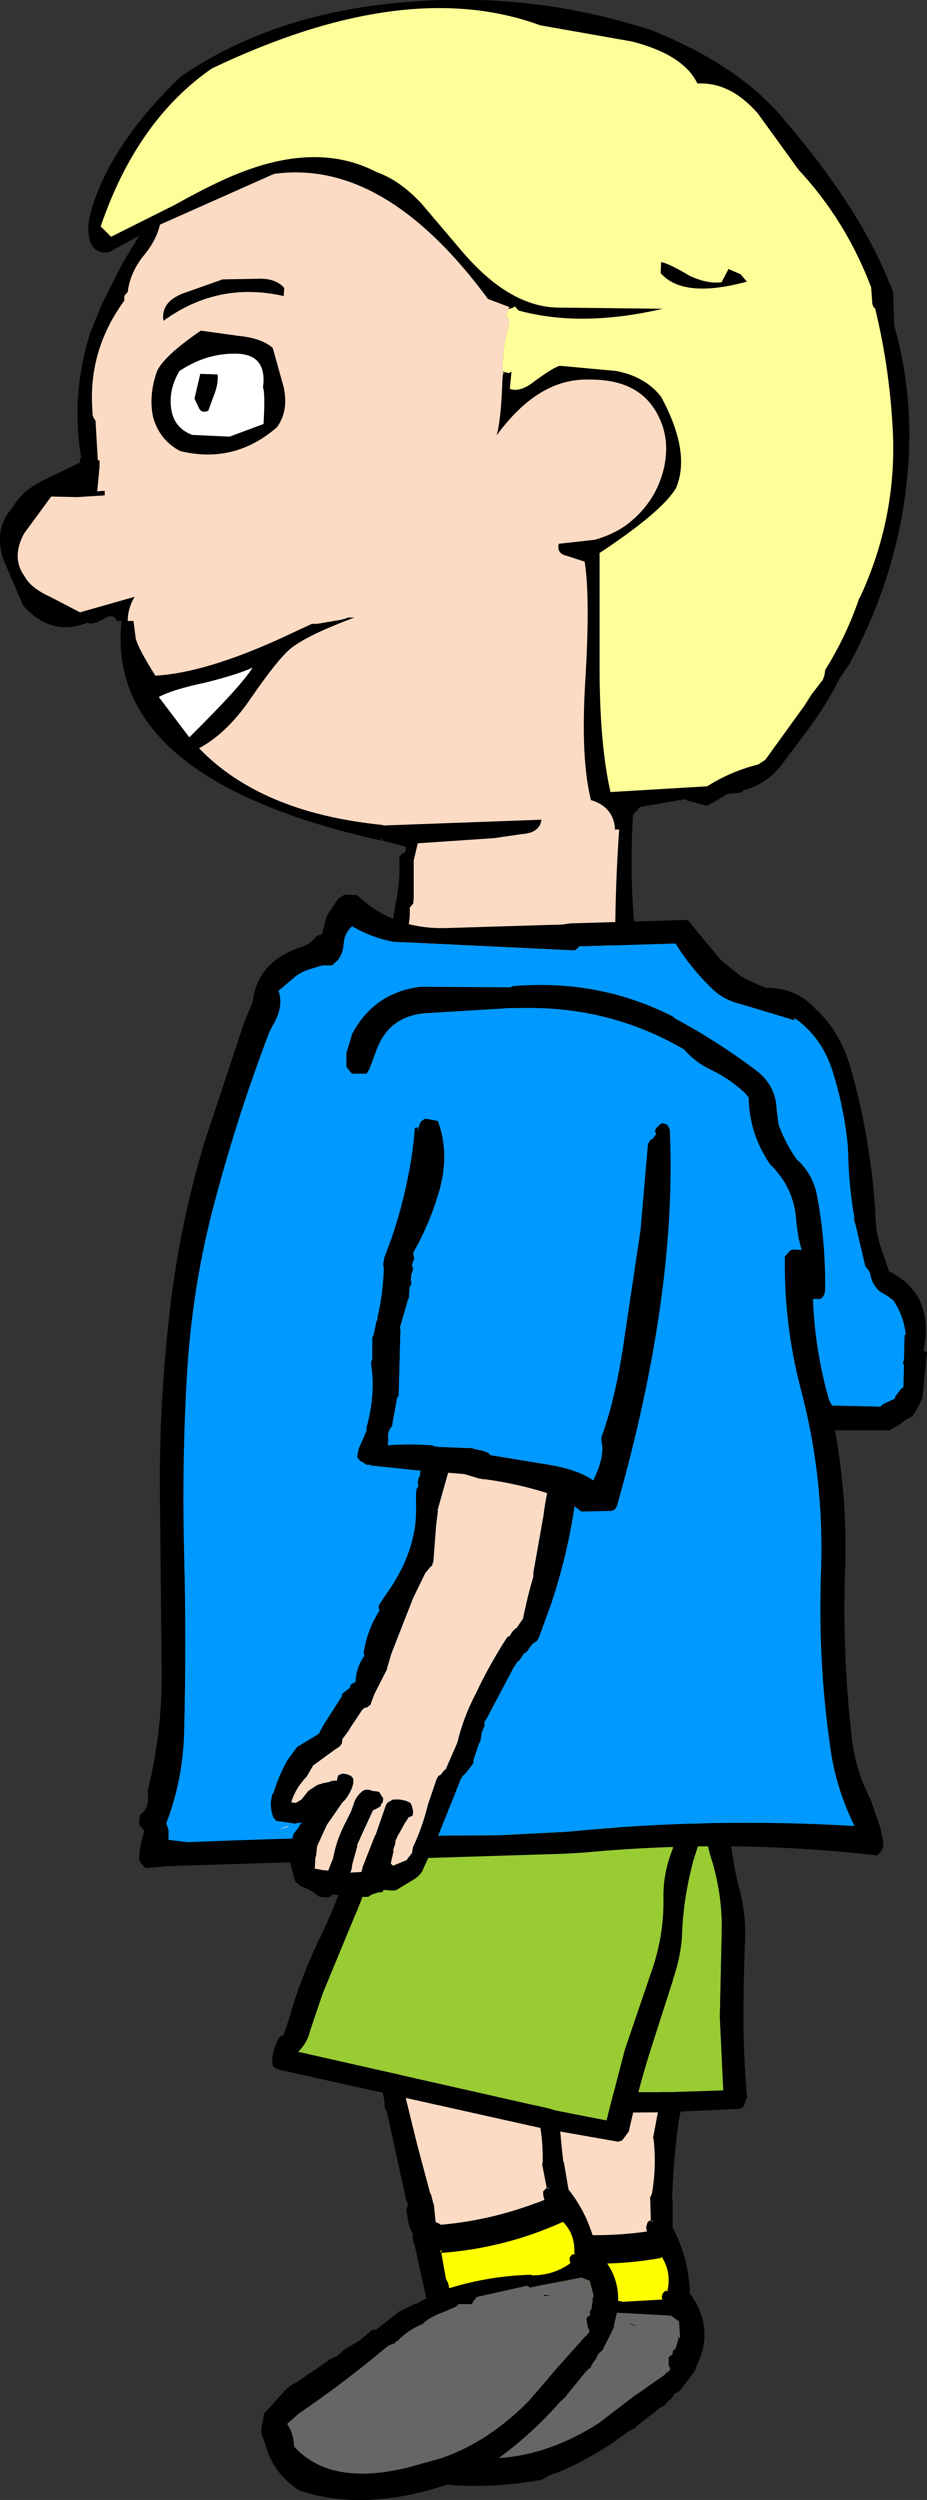 <?xml version="1.0" encoding="UTF-8" standalone="no"?>
<svg xmlns:xlink="http://www.w3.org/1999/xlink" height="217.0px" width="80.55px" xmlns="http://www.w3.org/2000/svg">
  <rect width="100%" height="100%" fill="#333333" stroke="none"/>
  <g transform="matrix(1.0, 0.0, 0.0, 1.0, 40.25, 107.2)">
    <path d="M17.65 70.6 L17.6 70.55 17.8 70.2 Q17.9 70.05 18.1 70.05 L18.6 70.05 19.15 70.05 19.45 70.15 19.65 70.35 19.75 70.7 19.4 73.4 18.7 77.05 Q18.25 80.35 18.15 83.65 L18.2 83.75 18.2 86.15 Q19.65 88.9 19.7 92.0 L19.8 92.0 Q21.85 95.0 20.3 98.1 L20.25 98.3 20.15 98.55 20.1 98.65 18.8 100.35 18.4 100.55 18.0 101.1 17.95 101.1 17.65 101.4 17.5 101.6 17.2 101.75 17.1 101.8 15.0 103.45 15.05 103.5 14.35 103.85 Q11.55 106.0 8.15 107.45 L8.1 107.45 Q7.5 107.6 7.0 107.95 L6.8 108.05 Q-2.9 109.75 -9.25 106.0 L-9.3 105.95 Q-11.35 103.9 -11.6 101.3 L-11.7 100.75 Q-11.85 100.0 -11.45 99.35 L-11.45 99.3 -11.3 99.0 -11.2 98.7 Q-10.25 97.8 -8.85 97.05 L-8.7 96.95 -8.65 96.9 -7.95 96.7 -7.9 96.7 -7.1 96.4 -6.9 96.3 -6.5 96.15 -6.45 96.15 -5.0 95.6 -4.95 95.55 -4.1 95.35 -3.55 95.05 -3.45 95.0 -1.95 94.5 -1.0 94.05 -0.75 93.95 -0.5 93.95 -0.45 94.0 Q0.7 93.4 1.95 92.9 L2.1 92.85 3.4 92.6 3.35 92.6 4.4 92.35 Q4.1 89.9 4.1 87.5 L4.1 87.45 4.05 86.95 4.1 86.7 4.15 86.65 Q3.85 85.85 3.9 84.95 L3.9 84.75 3.95 84.45 4.05 84.2 4.1 84.15 4.05 83.7 4.05 83.65 3.45 72.4 3.4 70.65 3.5 70.25 Q3.65 70.1 3.85 70.1 L4.7 70.1 4.95 70.2 5.15 70.4 5.25 70.65 5.25 70.7 5.35 72.7 5.85 79.2 6.25 83.65 6.25 83.7 6.4 84.5 6.4 84.6 6.3 86.1 6.35 86.15 6.65 86.35 6.7 86.4 6.8 86.45 Q11.3 87.15 15.95 86.5 L15.9 86.1 16.0 85.75 Q16.05 85.6 16.25 85.55 L16.3 85.55 16.25 83.7 Q16.2 83.55 16.3 83.45 L16.35 83.3 16.4 83.2 Q16.8 80.85 16.55 78.55 L16.5 78.35 17.1 75.15 17.15 74.95 17.15 75.0 17.15 74.8 17.15 74.9 17.5 72.45 17.65 70.6 M13.4 93.55 L13.2 93.35 8.7 93.3 8.7 93.35 8.45 93.45 8.3 93.65 8.2 93.75 7.2 93.5 7.05 93.5 7.0 93.55 6.85 93.65 6.65 93.7 5.9 93.85 5.8 93.9 4.0 94.3 3.5 94.45 Q2.3 94.7 1.35 95.3 L1.1 95.4 1.0 95.45 0.7 95.55 0.5 95.6 0.45 95.6 0.15 95.7 Q-3.95 97.8 -8.35 99.45 L-8.4 99.5 Q-8.95 99.65 -9.4 100.05 -8.95 100.95 -9.1 102.1 -6.65 106.15 0.1 106.25 L0.15 106.25 3.3 106.15 Q7.6 105.8 11.75 103.15 L14.95 100.7 15.05 100.65 17.55 98.9 17.6 98.8 17.75 98.7 17.9 98.6 18.0 98.35 17.9 98.25 17.85 98.05 17.85 97.4 18.05 97.25 18.2 97.15 18.2 96.9 18.25 96.85 18.45 96.65 18.65 96.0 18.7 95.8 18.65 95.65 18.85 95.75 18.75 94.3 18.05 93.8 13.45 93.55 13.4 93.55 M6.4 88.55 L6.2 88.65 6.25 88.7 6.35 88.65 6.25 88.7 6.3 88.7 6.3 88.75 6.35 88.7 6.4 88.55 M6.2 88.75 L6.3 88.85 6.3 88.8 6.2 88.75 M6.3 88.85 L6.35 91.1 6.45 91.55 6.45 91.6 6.5 91.75 6.5 91.85 6.5 91.95 6.55 91.95 13.75 92.55 13.8 92.6 17.3 92.4 17.25 92.15 17.35 91.85 17.55 91.65 17.8 91.65 17.85 91.65 17.75 91.6 Q18.1 90.05 17.25 88.7 L17.15 88.8 Q11.85 89.75 6.35 88.85 L6.3 88.85 M16.35 85.65 L16.5 85.6 16.45 85.6 16.5 85.6 16.45 85.55 16.35 85.65 M14.55 94.55 L14.5 94.5 15.15 94.7 14.6 94.6 14.55 94.55" fill="#000000" fill-rule="evenodd" stroke="none"/>
    <path d="M17.65 70.6 L17.5 72.45 17.15 74.9 17.15 74.8 17.15 75.0 17.15 74.95 17.1 75.15 16.5 78.35 16.55 78.55 Q16.8 80.85 16.4 83.2 L16.35 83.3 16.3 83.45 Q16.2 83.55 16.25 83.7 L16.3 85.55 16.25 85.55 Q16.05 85.6 16.0 85.75 L15.9 86.1 15.95 86.5 Q11.3 87.15 6.8 86.45 L6.7 86.4 6.65 86.35 6.35 86.15 6.3 86.1 6.4 84.6 6.4 84.5 6.25 83.7 6.25 83.65 5.85 79.2 5.35 72.7 5.25 70.7 5.25 70.65 17.65 70.6 M16.35 85.65 L16.45 85.55 16.5 85.6 16.45 85.6 16.5 85.6 16.35 85.65" fill="#fbdbc4" fill-rule="evenodd" stroke="none"/>
    <path d="M13.45 93.55 L18.05 93.8 18.75 94.3 18.85 95.75 18.65 95.65 18.7 95.8 18.65 96.0 18.45 96.65 18.25 96.85 18.2 96.9 18.2 97.15 18.05 97.25 17.85 97.4 17.85 98.05 17.9 98.25 18.0 98.35 17.9 98.6 17.75 98.7 17.6 98.8 17.55 98.9 15.05 100.65 14.95 100.7 11.75 103.15 Q7.6 105.8 3.3 106.15 L0.15 106.25 0.1 106.25 Q-6.65 106.15 -9.1 102.1 -8.95 100.95 -9.4 100.05 -8.95 99.65 -8.4 99.5 L-8.35 99.45 Q-3.95 97.8 0.15 95.7 L0.45 95.6 0.5 95.6 0.7 95.55 1.0 95.45 1.1 95.4 1.35 95.3 Q2.3 94.7 3.5 94.45 L4.0 94.3 5.8 93.9 5.9 93.85 6.65 93.7 6.85 93.65 7.0 93.55 7.05 93.5 7.2 93.5 8.2 93.75 8.3 93.65 8.45 93.45 8.7 93.35 8.7 93.3 13.2 93.35 13.4 93.55 13.45 93.6 13.45 93.55 M14.55 94.55 L14.6 94.6 15.15 94.7 14.5 94.5 14.55 94.55" fill="#666666" fill-rule="evenodd" stroke="none"/>
    <path d="M6.2 88.75 L6.3 88.8 6.3 88.85 6.2 88.75 M6.4 88.55 L6.35 88.7 6.3 88.75 6.3 88.7 6.25 88.7 6.35 88.65 6.25 88.7 6.2 88.65 6.4 88.55 M6.3 88.85 L6.35 88.85 Q11.85 89.75 17.15 88.8 L17.25 88.7 Q18.1 90.05 17.75 91.6 L17.85 91.65 17.8 91.65 17.55 91.65 17.35 91.85 17.25 92.15 17.3 92.4 13.8 92.6 13.75 92.55 6.55 91.95 6.5 91.95 6.5 91.85 6.5 91.75 6.45 91.6 6.45 91.55 6.35 91.1 6.3 88.85" fill="#ffff00" fill-rule="evenodd" stroke="none"/>
    <path d="M21.15 49.25 L21.1 50.0 21.1 50.05 Q20.9 52.25 21.65 54.4 22.6 57.65 22.45 61.0 L22.3 67.9 22.6 74.25 18.05 74.4 17.35 74.4 -4.9 74.4 -4.85 74.35 Q-4.45 73.6 -4.45 72.75 L-4.5 72.7 -4.4 68.95 -3.75 62.15 Q-3.35 58.75 -3.3 55.25 -3.3 52.1 -2.6 48.95 L21.15 49.25" fill="#99cc33" fill-rule="evenodd" stroke="none"/>
    <path d="M21.15 49.25 L-2.6 48.95 Q-3.3 52.1 -3.3 55.25 -3.35 58.75 -3.75 62.15 L-4.4 68.95 -4.5 72.7 -4.45 72.75 Q-4.45 73.6 -4.85 74.35 L-4.9 74.4 17.35 74.4 18.05 74.4 22.6 74.25 22.3 67.9 22.45 61.0 Q22.6 57.65 21.65 54.4 20.9 52.25 21.1 50.05 L21.1 50.0 21.15 49.25 M22.8 47.7 L23.05 47.9 23.1 48.1 23.1 50.75 23.1 50.8 Q23.25 54.1 24.15 57.35 L24.15 57.4 Q24.55 59.15 24.5 61.0 L24.5 61.05 Q24.35 64.4 24.35 67.85 24.35 71.25 24.65 74.7 L24.7 74.75 24.35 75.65 24.05 75.85 17.4 76.15 -5.1 76.3 -5.8 76.3 -5.85 76.3 -6.35 76.2 -6.6 76.1 -6.8 75.85 -6.95 74.0 -6.95 73.85 -6.85 73.6 -6.75 73.35 -6.7 73.35 -6.6 73.25 -6.5 71.0 -6.5 70.9 Q-6.55 67.4 -6.0 64.05 -5.5 60.75 -5.55 57.35 -5.7 53.8 -4.8 50.35 L-4.6 48.8 -4.6 48.7 -4.75 48.35 -4.6 48.0 -4.15 47.25 -4.1 47.15 -3.95 46.8 -3.65 46.7 -2.7 46.75 -2.4 46.85 -2.15 47.05 2.6 47.3 22.4 47.5 22.45 47.5 22.8 47.7" fill="#000000" fill-rule="evenodd" stroke="none"/>
    <path d="M6.05 67.65 L6.05 67.6 6.15 67.2 Q6.25 67.05 6.45 67.0 L6.9 66.9 7.45 66.75 7.75 66.8 8.0 66.9 8.15 67.25 8.25 70.0 Q8.15 71.9 8.2 73.75 8.3 77.1 8.7 80.45 L8.75 80.5 9.15 82.85 Q11.05 85.25 11.6 88.3 L11.7 88.3 Q14.15 90.75 13.2 94.2 L13.15 94.4 13.1 94.7 13.1 94.8 12.1 96.8 11.75 97.1 11.45 97.7 11.4 97.7 11.15 98.1 11.05 98.35 Q10.85 98.4 10.8 98.55 L10.7 98.6 8.95 100.75 8.95 100.8 8.4 101.3 Q6.0 104.05 2.9 106.3 L2.85 106.3 1.9 107.1 1.75 107.25 Q-7.4 111.25 -14.15 109.0 L-14.2 109.0 Q-16.55 107.5 -17.2 104.95 L-17.4 104.4 Q-17.7 103.75 -17.4 103.0 L-17.4 102.95 -17.35 102.6 -17.3 102.3 -15.3 100.1 -15.15 100.0 -15.05 99.9 -14.45 99.55 -14.4 99.55 -13.7 99.05 -13.5 98.9 -13.1 98.65 -11.8 97.75 -11.7 97.65 -10.95 97.3 -10.45 96.85 -10.4 96.8 -9.0 95.95 -8.15 95.25 Q-8.1 95.1 -7.95 95.1 L-7.7 95.0 -7.6 95.05 -5.5 93.4 -5.35 93.35 -4.15 92.75 -4.15 92.8 -3.2 92.3 -4.25 87.55 -4.3 87.5 -4.4 87.05 -4.4 86.8 -4.35 86.75 Q-4.8 86.0 -4.85 85.1 L-4.9 84.9 -4.95 84.6 -4.85 84.3 -4.8 84.25 -4.9 83.8 -4.95 83.8 -7.35 72.8 -7.75 71.1 -7.7 70.65 -7.4 70.45 -6.55 70.25 -6.3 70.25 -6.1 70.4 -6.0 70.65 -5.95 70.7 -5.55 72.65 -4.0 78.95 -2.85 83.25 -2.8 83.25 -2.6 84.05 -2.55 84.15 -2.4 85.65 -2.35 85.7 -2.0 85.85 -2.0 85.9 -1.85 85.9 Q2.65 85.5 7.05 83.75 L6.95 83.35 6.95 83.0 7.2 82.75 7.25 82.7 6.9 80.9 6.85 80.7 6.9 80.5 6.9 80.4 Q6.95 77.95 6.3 75.8 L6.25 75.6 6.35 72.3 6.35 72.05 6.35 72.1 6.3 71.9 6.35 72.0 6.25 69.5 6.05 67.65 M5.8 91.35 L5.55 91.2 1.1 92.2 1.15 92.25 0.95 92.45 0.8 92.7 0.75 92.8 -0.3 92.8 -0.45 92.8 -0.45 92.85 -0.6 93.0 -0.8 93.1 -1.5 93.4 -1.6 93.45 Q-2.5 93.75 -3.3 94.3 -3.55 94.6 -3.7 94.6 -4.85 95.1 -5.65 95.95 L-5.9 96.1 -5.95 96.2 -6.25 96.3 -6.5 96.4 -6.55 96.45 -6.75 96.6 Q-10.4 99.65 -14.35 102.35 L-14.4 102.4 -15.3 103.2 Q-14.75 103.95 -14.7 105.15 -11.65 108.55 -5.1 107.05 L-5.05 107.05 -2.0 106.2 Q2.15 104.8 5.7 101.2 L8.45 98.0 8.5 97.95 10.6 95.6 10.7 95.55 10.8 95.4 10.95 95.25 10.95 95.0 10.85 94.9 10.8 94.7 10.7 94.05 10.85 93.85 11.0 93.8 11.0 93.5 11.0 93.45 11.15 93.2 11.25 92.5 11.25 92.3 11.2 92.15 11.35 92.2 11.0 90.8 10.3 90.5 5.85 91.35 5.8 91.35 M-1.9 88.25 L-1.85 88.1 -2.05 88.25 -2.0 88.25 -1.9 88.2 -2.0 88.25 -1.95 88.25 -1.9 88.25 M-2.0 88.3 L-1.9 88.35 -1.9 88.3 -2.0 88.3 M-1.9 88.35 L-1.5 90.6 -1.3 91.0 -1.3 91.05 -1.25 91.2 -1.25 91.3 -1.2 91.4 -1.15 91.4 Q2.25 90.35 5.9 90.25 L5.95 90.3 Q7.85 90.3 9.3 89.25 L9.25 89.0 9.25 88.75 9.45 88.5 9.7 88.45 9.75 88.4 9.65 88.4 Q9.75 86.75 8.65 85.65 L8.6 85.7 Q3.55 87.95 -1.85 88.35 L-1.9 88.35 M7.35 82.8 L7.45 82.7 7.4 82.75 7.45 82.7 7.35 82.7 7.35 82.8 M7.0 92.05 L6.95 92.0 7.65 92.05 7.1 92.1 7.0 92.05" fill="#000000" fill-rule="evenodd" stroke="none"/>
    <path d="M6.05 67.65 L6.25 69.5 6.35 72.0 6.3 71.9 6.35 72.1 6.35 72.05 6.35 72.3 6.25 75.6 6.3 75.8 Q6.95 77.95 6.9 80.4 L6.9 80.5 6.85 80.7 6.9 80.9 7.25 82.7 7.2 82.75 6.95 83.0 6.95 83.35 7.05 83.75 Q2.65 85.5 -1.85 85.9 L-2.0 85.9 -2.0 85.85 -2.35 85.7 -2.4 85.65 -2.55 84.15 -2.6 84.05 -2.8 83.25 -2.85 83.25 -4.0 78.95 -5.55 72.65 -5.95 70.7 -6.0 70.65 6.05 67.65 M7.35 82.8 L7.35 82.7 7.45 82.7 7.4 82.75 7.45 82.7 7.35 82.8" fill="#fbdbc4" fill-rule="evenodd" stroke="none"/>
    <path d="M5.85 91.35 L10.3 90.5 11.0 90.8 11.35 92.2 11.2 92.15 11.25 92.3 11.25 92.5 11.15 93.2 11.0 93.45 11.0 93.5 11.0 93.8 10.85 93.85 10.7 94.05 10.8 94.7 10.85 94.9 10.95 95.0 10.95 95.25 10.8 95.4 10.7 95.55 10.6 95.6 8.5 97.95 8.45 98.0 5.7 101.2 Q2.15 104.8 -2.0 106.2 L-5.05 107.05 -5.1 107.05 Q-11.65 108.55 -14.7 105.15 -14.75 103.95 -15.3 103.2 L-14.4 102.4 -14.35 102.35 Q-10.4 99.65 -6.75 96.6 L-6.55 96.45 -6.5 96.4 -6.25 96.3 -5.95 96.2 -5.9 96.1 -5.65 95.95 Q-4.85 95.1 -3.7 94.6 -3.55 94.6 -3.3 94.3 -2.5 93.75 -1.6 93.45 L-1.5 93.4 -0.8 93.1 -0.6 93.0 -0.45 92.85 -0.45 92.8 -0.3 92.8 0.75 92.8 0.8 92.7 0.95 92.45 1.15 92.25 1.1 92.2 5.55 91.2 5.8 91.35 5.85 91.4 5.85 91.35 M7.0 92.05 L7.1 92.1 7.65 92.05 6.95 92.0 7.0 92.05" fill="#666666" fill-rule="evenodd" stroke="none"/>
    <path d="M-2.0 88.3 L-1.9 88.3 -1.9 88.35 -2.0 88.3 M-1.9 88.25 L-1.95 88.25 -2.0 88.25 -1.9 88.2 -2.0 88.25 -2.05 88.25 -1.85 88.1 -1.9 88.25 M-1.9 88.35 L-1.85 88.35 Q3.55 87.95 8.6 85.7 L8.65 85.65 Q9.75 86.75 9.65 88.4 L9.75 88.4 9.7 88.45 9.45 88.5 9.25 88.75 9.25 89.0 9.3 89.25 Q7.85 90.3 5.95 90.3 L5.9 90.25 Q2.25 90.35 -1.15 91.4 L-1.2 91.4 -1.25 91.3 -1.25 91.2 -1.3 91.05 -1.3 91.0 -1.5 90.6 -1.9 88.35" fill="#ffff00" fill-rule="evenodd" stroke="none"/>
    <path d="M18.45 52.6 L18.2 53.25 18.2 53.3 Q17.35 55.4 17.4 57.6 17.45 60.9 16.3 64.1 L14.05 70.7 12.45 76.85 8.05 76.0 7.35 75.8 -14.35 70.9 -14.3 70.85 Q-13.65 70.2 -13.4 69.4 L-13.4 69.35 -12.2 65.8 -9.55 59.4 Q-8.2 56.25 -7.15 52.9 -6.2 49.9 -4.55 47.05 L18.45 52.6" fill="#99cc33" fill-rule="evenodd" stroke="none"/>
    <path d="M18.45 52.6 L-4.55 47.05 Q-6.2 49.9 -7.15 52.9 -8.2 56.25 -9.55 59.4 L-12.2 65.8 -13.4 69.35 -13.4 69.4 Q-13.65 70.2 -14.3 70.85 L-14.35 70.9 7.35 75.8 8.05 76.0 12.45 76.85 14.05 70.7 16.3 64.1 Q17.45 60.9 17.4 57.6 17.35 55.4 18.2 53.3 L18.2 53.25 18.45 52.6 M20.6 51.45 L20.75 51.75 20.75 51.95 19.95 54.45 19.95 54.5 Q19.1 57.7 19.0 61.0 L19.0 61.05 Q18.85 62.8 18.25 64.55 L18.25 64.6 16.15 71.15 Q15.15 74.4 14.4 77.75 L14.4 77.8 13.8 78.6 13.45 78.7 6.9 77.55 -15.1 72.65 -15.8 72.5 -15.85 72.5 -16.25 72.35 -16.5 72.2 -16.6 71.85 Q-16.6 70.95 -16.2 70.1 L-16.15 69.95 -16.0 69.7 -15.8 69.5 -15.75 69.5 -15.6 69.45 -14.9 67.3 -14.9 67.2 Q-13.85 63.85 -12.35 60.8 -10.85 57.7 -9.9 54.45 -9.0 50.95 -7.15 47.9 L-6.45 46.45 -6.45 46.4 -6.45 45.95 -6.2 45.7 -5.6 45.05 -5.55 44.95 -5.25 44.65 -4.95 44.65 -4.0 44.9 Q-3.85 44.9 -3.7 45.05 L-3.55 45.3 1.0 46.6 20.25 51.2 20.3 51.2 20.6 51.45" fill="#000000" fill-rule="evenodd" stroke="none"/>
    <path d="M4.0 -80.55 L2.15 -81.25 Q-6.85 -93.45 -16.45 -92.1 L-26.35 -87.7 Q-26.65 -86.4 -27.65 -85.15 -28.95 -83.6 -29.15 -81.85 L-29.3 -81.7 -29.45 -81.5 -29.45 -81.3 -29.45 -81.1 Q-32.45 -77.0 -32.25 -72.1 L-32.2 -71.15 -32.1 -70.9 -31.95 -70.7 -31.75 -67.25 -31.6 -67.25 -31.6 -66.7 -31.65 -66.15 -31.8 -64.55 -31.15 -64.6 -31.15 -64.2 -33.55 -64.05 -35.8 -64.1 -38.15 -60.9 Q-39.3 -58.8 -38.1 -57.15 -37.55 -56.15 -35.9 -55.4 L-33.3 -54.05 -28.55 -55.4 Q-29.15 -54.4 -29.15 -53.3 L-28.65 -53.3 -28.45 -51.75 Q-28.2 -50.85 -26.75 -48.55 -22.45 -48.8 -15.95 -51.75 L-13.15 -53.05 -12.7 -53.05 -10.65 -53.4 Q-10.35 -53.45 -10.0 -53.6 L-9.45 -53.6 -9.85 -53.45 Q-13.65 -52.0 -15.0 -50.9 -16.15 -49.95 -18.55 -46.45 -20.55 -43.55 -22.95 -42.25 -17.55 -36.65 -7.05 -35.6 L-6.9 -35.55 6.8 -36.05 Q6.65 -34.9 5.1 -34.8 L2.7 -34.45 -3.95 -34.0 -4.3 -32.5 -4.3 -29.2 -4.35 -28.75 -4.5 -28.6 -4.65 -28.4 Q-4.55 -26.65 -5.4 -25.15 L-5.45 -25.05 -5.75 -25.0 -5.85 -25.0 -5.95 -24.85 -6.0 -24.65 -6.1 -24.5 -6.55 -24.65 -5.9 -28.65 Q-5.45 -30.65 -5.55 -32.85 L-5.35 -33.05 -5.3 -33.15 -5.15 -33.15 -5.05 -33.2 -4.95 -33.7 -7.1 -34.25 -7.1 -34.6 -7.2 -34.25 Q-31.05 -39.6 -29.7 -53.2 L-29.7 -53.3 -30.1 -53.3 Q-30.4 -54.0 -31.2 -53.5 -32.2 -52.9 -32.65 -53.15 -35.8 -51.9 -38.25 -54.65 L-40.0 -58.75 Q-40.8 -61.35 -39.15 -63.15 -38.35 -64.6 -36.5 -65.5 L-33.3 -67.05 -33.3 -67.45 -33.2 -67.4 -33.2 -67.45 Q-34.1 -72.8 -32.45 -78.2 L-31.4 -80.8 -29.6 -84.35 -28.15 -86.75 -30.7 -85.35 Q-32.05 -85.05 -32.45 -86.35 -32.7 -87.35 -32.45 -88.45 -30.9 -94.45 -24.55 -100.55 -16.3 -106.2 -4.55 -107.05 6.05 -107.9 16.3 -104.6 24.2 -101.45 28.1 -96.55 34.0 -89.65 36.65 -83.55 L37.35 -81.9 37.45 -78.95 Q39.35 -72.3 38.5 -65.0 37.55 -56.9 33.55 -49.55 L32.7 -48.3 Q31.5 -45.9 29.8 -43.65 L27.65 -40.8 Q26.4 -39.15 24.35 -38.6 L24.15 -38.4 23.0 -38.3 22.5 -38.0 21.2 -37.25 19.35 -37.75 19.45 -37.85 18.9 -37.75 18.8 -37.75 15.35 -37.15 14.75 -36.45 14.75 -36.4 Q14.4 -30.7 15.05 -25.15 L15.35 -24.35 15.3 -24.15 15.15 -23.75 Q14.2 -23.65 13.75 -24.2 L13.8 -24.4 13.75 -24.8 13.3 -24.95 13.2 -25.2 Q13.2 -30.2 13.55 -35.2 L13.25 -35.2 13.2 -35.15 Q13.1 -37.15 11.1 -37.75 10.2 -41.3 10.6 -48.0 11.05 -55.35 10.55 -58.45 L9.0 -58.95 Q8.1 -59.15 8.3 -60.0 L11.45 -60.35 Q13.5 -60.95 14.75 -62.1 16.75 -63.85 17.4 -66.4 18.05 -69.05 16.9 -71.2 15.3 -74.3 10.95 -74.25 6.55 -74.4 2.9 -69.4 3.3 -70.85 3.4 -74.15 L3.45 -74.75 3.5 -74.75 3.85 -74.85 3.95 -74.8 4.2 -74.95 4.05 -73.45 Q4.95 -73.1 6.25 -74.15 7.9 -75.35 8.4 -75.45 L13.3 -75.0 Q15.85 -74.5 17.2 -72.75 19.8 -67.95 18.5 -64.85 17.3 -62.8 11.85 -59.2 L11.85 -48.7 Q11.9 -42.35 12.8 -38.45 L21.2 -38.95 Q23.25 -40.25 25.65 -40.85 L26.25 -41.25 29.65 -45.95 30.25 -46.9 31.25 -48.2 31.4 -48.65 31.45 -49.05 Q33.3 -52.0 34.4 -55.25 L34.5 -55.4 Q37.8 -62.55 37.3 -70.3 37.0 -75.45 35.8 -80.4 L35.65 -80.55 35.55 -80.8 35.45 -82.2 35.45 -82.25 Q33.25 -88.05 29.15 -92.45 L25.6 -97.35 Q23.2 -100.1 20.35 -99.95 19.15 -102.45 14.65 -103.6 L6.7 -105.0 Q-5.0 -109.3 -21.85 -101.25 -28.35 -96.75 -31.5 -87.55 L-30.6 -86.65 -25.1 -89.4 Q-21.5 -91.4 -19.4 -92.2 -12.55 -94.9 -7.5 -92.25 -5.5 -91.55 -3.6 -89.5 L-0.2 -85.5 Q4.05 -80.45 8.45 -80.5 L17.35 -80.4 Q10.25 -78.75 4.8 -80.25 L4.5 -80.6 4.25 -80.45 4.0 -80.55 M-15.55 -82.2 L-15.6 -81.5 Q-21.3 -82.8 -26.05 -79.35 -26.3 -81.0 -24.3 -81.75 L-20.9 -82.95 -18.0 -83.0 Q-16.3 -83.1 -15.55 -82.2 M-16.55 -77.0 L-15.6 -73.6 Q-15.15 -71.5 -16.2 -70.1 -19.9 -66.9 -24.6 -68.05 -26.4 -69.0 -26.95 -71.0 -27.35 -72.9 -26.6 -75.0 -25.95 -76.35 -22.8 -78.5 L-19.55 -78.05 Q-17.5 -77.85 -16.55 -77.0 M22.45 -82.7 L23.05 -83.85 24.1 -83.4 24.65 -82.75 Q19.1 -81.25 17.15 -83.5 L17.2 -84.45 Q17.85 -84.35 19.7 -83.25 21.2 -82.55 22.45 -82.7 M-17.35 -70.4 Q-17.2 -73.1 -17.4 -73.55 -17.0 -76.55 -19.9 -76.5 -22.4 -76.5 -24.65 -75.0 -25.55 -73.5 -25.4 -71.95 -25.25 -70.1 -23.55 -69.45 L-20.3 -69.3 -17.35 -70.4 M-21.35 -74.7 Q-21.25 -74.0 -21.6 -73.05 L-22.15 -71.55 Q-22.7 -71.3 -22.95 -71.75 L-23.35 -72.6 -22.85 -74.75 -21.35 -74.7 M-18.3 -49.25 Q-19.6 -48.65 -22.4 -47.95 -25.25 -47.35 -26.45 -46.7 L-23.8 -43.2 Q-19.3 -47.65 -18.3 -49.25" fill="#000000" fill-rule="evenodd" stroke="none"/>
    <path d="M3.45 -74.95 Q3.35 -76.85 3.95 -78.95 L4.0 -79.35 3.9 -79.55 3.75 -79.75 3.75 -79.95 3.9 -80.35 4.25 -80.45 4.5 -80.6 4.8 -80.25 Q10.25 -78.75 17.35 -80.4 L8.45 -80.5 Q4.05 -80.45 -0.2 -85.5 L-3.6 -89.5 Q-5.5 -91.55 -7.5 -92.25 -12.55 -94.9 -19.4 -92.2 -21.5 -91.4 -25.1 -89.4 L-30.6 -86.65 -31.5 -87.55 Q-28.35 -96.75 -21.85 -101.25 -5.0 -109.3 6.7 -105.0 L14.65 -103.6 Q19.15 -102.45 20.35 -99.95 23.2 -100.1 25.6 -97.35 L29.15 -92.45 Q33.25 -88.05 35.45 -82.25 L35.45 -82.2 35.55 -80.8 35.65 -80.55 35.8 -80.4 Q37.0 -75.45 37.3 -70.3 37.8 -62.55 34.5 -55.4 L34.4 -55.25 Q33.3 -52.0 31.45 -49.05 L31.4 -48.65 31.25 -48.2 30.25 -46.9 29.65 -45.95 26.25 -41.25 25.65 -40.85 Q23.25 -40.25 21.2 -38.95 L12.8 -38.45 Q11.9 -42.35 11.85 -48.7 L11.85 -59.2 Q17.3 -62.8 18.5 -64.85 19.8 -67.95 17.2 -72.75 15.85 -74.5 13.3 -75.0 L8.4 -75.45 Q7.9 -75.35 6.25 -74.15 4.95 -73.1 4.05 -73.45 L4.2 -74.95 3.95 -74.8 3.85 -74.85 3.45 -74.95 M22.45 -82.7 Q21.2 -82.55 19.7 -83.25 17.85 -84.35 17.2 -84.45 L17.15 -83.5 Q19.1 -81.25 24.65 -82.75 L24.1 -83.4 23.05 -83.85 22.45 -82.7" fill="#ffff99" fill-rule="evenodd" stroke="none"/>
    <path d="M-5.4 -25.15 Q-4.55 -26.65 -4.65 -28.4 L-4.5 -28.6 -4.35 -28.75 -4.3 -29.2 -4.3 -32.5 -3.95 -34.0 2.7 -34.45 5.1 -34.8 Q6.65 -34.9 6.8 -36.05 L-6.9 -35.55 -7.05 -35.6 Q-17.55 -36.65 -22.95 -42.25 -20.55 -43.55 -18.55 -46.45 -16.15 -49.95 -15.0 -50.9 -13.65 -52.0 -9.85 -53.45 L-9.45 -53.6 -10.0 -53.6 Q-10.35 -53.45 -10.65 -53.4 L-12.7 -53.05 -13.15 -53.05 -15.95 -51.75 Q-22.45 -48.8 -26.75 -48.55 -28.2 -50.85 -28.45 -51.75 L-28.65 -53.3 -29.15 -53.3 Q-29.15 -54.4 -28.55 -55.4 L-33.3 -54.05 -35.9 -55.4 Q-37.55 -56.15 -38.1 -57.15 -39.3 -58.8 -38.15 -60.9 L-35.8 -64.1 -33.55 -64.05 -31.15 -64.2 -31.15 -64.6 -31.8 -64.55 -31.65 -66.15 -31.6 -66.7 -31.6 -67.25 -31.75 -67.25 -31.95 -70.7 -32.1 -70.9 -32.2 -71.15 -32.25 -72.1 Q-32.45 -77.0 -29.45 -81.1 L-29.45 -81.3 -29.45 -81.5 -29.3 -81.7 -29.15 -81.85 Q-28.95 -83.6 -27.65 -85.15 -26.65 -86.4 -26.35 -87.7 L-16.45 -92.1 Q-6.85 -93.45 2.15 -81.25 L4.0 -80.55 3.9 -80.35 3.75 -79.95 3.75 -79.75 3.9 -79.55 4.0 -79.35 3.95 -78.95 Q3.35 -76.85 3.45 -74.95 L3.5 -74.75 3.45 -74.75 3.4 -74.15 Q3.3 -70.85 2.9 -69.4 6.55 -74.4 10.95 -74.25 15.3 -74.3 16.9 -71.2 18.05 -69.05 17.4 -66.4 16.75 -63.85 14.75 -62.1 13.5 -60.95 11.45 -60.35 L8.3 -60.0 Q8.1 -59.15 9.0 -58.95 L10.55 -58.45 Q11.05 -55.35 10.6 -48.0 10.2 -41.3 11.1 -37.75 13.1 -37.15 13.2 -35.15 L13.25 -35.2 13.55 -35.2 Q13.2 -30.2 13.2 -25.2 L13.15 -25.0 13.2 -25.0 13.3 -24.95 13.75 -24.8 13.8 -24.4 13.75 -24.2 13.65 -24.05 Q12.6 -23.55 11.5 -23.5 4.7 -23.15 -2.2 -23.35 L-5.6 -23.85 Q-6.05 -24.0 -6.1 -24.45 L-6.1 -24.5 -6.0 -24.65 -5.95 -24.85 -5.85 -25.0 -5.75 -25.0 -5.45 -25.05 -5.4 -25.05 -5.4 -25.15 M-16.55 -77.0 Q-17.5 -77.85 -19.55 -78.05 L-22.8 -78.5 Q-25.95 -76.35 -26.6 -75.0 -27.35 -72.9 -26.95 -71.0 -26.4 -69.0 -24.6 -68.05 -19.9 -66.9 -16.2 -70.1 -15.15 -71.5 -15.6 -73.6 L-16.55 -77.0 M-15.55 -82.2 Q-16.3 -83.1 -18.0 -83.0 L-20.9 -82.95 -24.3 -81.75 Q-26.3 -81.0 -26.05 -79.35 -21.3 -82.8 -15.6 -81.5 L-15.55 -82.2" fill="#fbdbc4" fill-rule="evenodd" stroke="none"/>
    <path d="M-17.35 -70.4 L-20.3 -69.3 -23.55 -69.45 Q-25.25 -70.1 -25.4 -71.95 -25.55 -73.5 -24.65 -75.0 -22.4 -76.5 -19.9 -76.5 -17.0 -76.55 -17.4 -73.55 -17.2 -73.1 -17.35 -70.4 M-21.35 -74.7 L-22.85 -74.75 -23.35 -72.6 -22.95 -71.75 Q-22.7 -71.3 -22.15 -71.55 L-21.6 -73.05 Q-21.25 -74.0 -21.35 -74.7 M-18.3 -49.25 Q-19.3 -47.65 -23.8 -43.2 L-26.45 -46.7 Q-25.25 -47.35 -22.4 -47.95 -19.6 -48.65 -18.3 -49.25" fill="#ffffff" fill-rule="evenodd" stroke="none"/>
    <path d="M-11.8 -27.8 L-10.85 -29.2 -10.3 -29.55 -9.2 -29.5 Q-6.05 -26.45 -1.25 -26.65 L8.6 -26.95 9.3 -27.05 19.5 -27.35 22.4 -23.85 24.15 -22.45 Q25.25 -21.85 26.45 -21.4 L26.45 -21.45 Q28.9 -21.45 30.55 -19.7 L30.65 -19.6 Q32.75 -17.65 33.65 -14.55 35.5 -8.1 35.85 -1.2 35.9 -0.1 36.25 0.95 L37.0 3.15 Q40.6 4.95 40.15 9.1 L40.0 10.05 40.3 10.15 39.9 14.15 39.35 15.25 39.0 15.75 Q38.45 16.0 38.0 16.4 L37.05 16.95 32.3 16.95 Q33.35 22.7 33.2 28.6 32.9 36.4 33.8 43.95 34.15 46.6 35.4 49.0 L36.25 51.45 36.5 52.7 Q36.55 53.45 35.95 53.85 23.35 52.4 10.55 53.6 L8.9 53.7 -24.65 54.75 -25.8 54.8 -27.6 54.95 -27.8 54.75 -28.15 54.3 Q-28.15 53.05 -27.75 51.9 L-27.7 51.7 -27.85 51.55 -28.15 51.2 -28.15 51.0 -28.1 50.35 Q-27.3 49.75 -27.4 48.8 L-27.4 48.15 Q-26.15 43.15 -26.2 37.85 L-26.35 22.9 Q-26.45 15.2 -25.6 7.55 -24.8 -0.3 -22.5 -8.0 L-19.05 -18.4 -18.35 -20.1 -18.3 -20.15 Q-17.95 -23.75 -13.95 -25.05 -13.2 -25.3 -12.75 -25.95 L-12.6 -26.0 -12.5 -26.05 -12.5 -26.1 -12.3 -26.05 -12.1 -26.75 -11.9 -27.55 -11.8 -27.8 M28.75 -18.65 L24.1 -20.05 Q22.6 -20.4 21.55 -21.45 19.75 -23.2 18.45 -25.3 L10.1 -25.05 9.9 -24.85 9.7 -24.7 -6.05 -25.45 Q-7.95 -25.8 -9.65 -26.8 -10.35 -26.2 -10.4 -25.15 -10.45 -24.45 -10.9 -23.85 L-11.4 -23.4 -12.25 -23.4 -13.4 -23.05 Q-14.2 -22.8 -14.8 -22.25 L-16.05 -21.2 Q-15.55 -19.8 -16.6 -18.1 L-16.85 -17.6 Q-19.55 -10.55 -21.55 -3.05 -23.55 4.35 -24.0 12.1 -24.45 19.75 -24.25 27.6 -24.05 35.45 -24.25 43.15 -24.35 47.3 -25.8 51.05 L-25.6 51.65 -25.6 52.5 -23.95 52.7 Q-10.45 52.15 3.05 52.1 L9.0 51.8 Q21.55 50.55 34.0 51.3 32.3 47.85 31.85 44.15 30.8 36.75 31.1 28.95 31.35 21.0 29.35 13.45 27.85 7.75 27.95 1.85 L28.1 1.7 28.4 1.35 28.5 1.3 28.6 1.3 28.65 1.25 29.4 1.3 29.15 0.3 28.95 -1.0 Q28.85 -3.85 26.9 -5.9 L26.65 -6.15 Q24.85 -8.8 24.8 -11.95 L24.45 -12.35 Q23.05 -13.65 21.4 -14.4 20.1 -15.05 19.2 -16.1 12.7 -19.9 4.95 -19.7 L4.75 -19.7 4.1 -19.7 -3.3 -19.25 Q-6.4 -19.0 -7.5 -16.15 L-8.15 -14.4 -8.4 -14.0 -9.65 -14.0 -9.85 -14.2 -10.15 -14.6 -10.15 -15.8 -9.65 -17.45 Q-7.75 -21.05 -3.7 -21.55 L4.1 -21.5 4.2 -21.55 4.25 -21.6 Q11.8 -22.25 18.25 -18.95 L18.4 -18.8 Q22.05 -16.85 25.5 -14.25 27.2 -12.95 27.25 -10.75 L27.4 -9.6 Q27.95 -8.05 28.95 -6.6 30.4 -5.3 30.75 -3.4 31.5 0.6 31.45 4.75 31.45 5.25 31.05 5.55 L30.4 5.55 30.4 5.7 Q30.55 9.5 31.5 13.25 L31.8 14.35 32.05 14.8 36.25 14.9 36.45 14.7 37.5 14.2 37.55 14.0 38.05 13.35 38.25 13.2 38.3 11.25 38.2 11.15 38.3 10.8 38.35 8.65 38.45 8.75 38.45 8.65 Q38.3 7.1 37.4 5.7 L36.95 5.35 36.2 4.9 Q35.5 4.3 35.35 3.3 L35.25 3.1 35.1 2.9 34.95 2.75 34.1 -0.85 34.0 -1.45 Q33.5 -4.25 33.45 -7.1 L33.4 -7.95 Q33.05 -11.2 32.1 -14.2 31.2 -17.1 28.85 -18.8 L28.75 -18.85 28.65 -18.9 28.7 -18.8 28.75 -18.65" fill="#000000" fill-rule="evenodd" stroke="none"/>
    <path d="M38.35 8.65 L38.3 10.8 38.2 11.15 38.3 11.25 38.25 13.2 38.05 13.35 37.55 14.0 37.5 14.2 36.45 14.7 36.25 14.9 32.05 14.8 31.8 14.35 31.5 13.25 Q30.55 9.5 30.4 5.7 L30.4 5.55 31.05 5.55 Q31.45 5.25 31.45 4.75 31.5 0.6 30.75 -3.4 30.4 -5.3 28.95 -6.6 27.95 -8.05 27.4 -9.6 L27.25 -10.75 Q27.2 -12.95 25.5 -14.25 22.05 -16.85 18.4 -18.8 L18.25 -18.95 Q11.8 -22.25 4.25 -21.6 L4.2 -21.55 4.1 -21.5 -3.7 -21.55 Q-7.75 -21.05 -9.65 -17.45 L-10.15 -15.8 -10.15 -14.6 -9.85 -14.2 -9.65 -14.0 -8.4 -14.0 -8.15 -14.4 -7.5 -16.15 Q-6.4 -19.0 -3.3 -19.25 L4.1 -19.7 4.75 -19.7 4.95 -19.7 Q12.7 -19.9 19.2 -16.1 20.1 -15.05 21.4 -14.4 23.05 -13.65 24.45 -12.35 L24.8 -11.95 Q24.85 -8.8 26.65 -6.15 L26.9 -5.9 Q28.85 -3.85 28.95 -1.0 L29.15 0.3 29.4 1.3 28.65 1.25 28.6 1.3 28.5 1.3 28.4 1.35 28.1 1.7 27.95 1.85 Q27.85 7.75 29.35 13.45 31.35 21.0 31.1 28.95 30.8 36.75 31.85 44.15 32.3 47.85 34.0 51.3 21.55 50.55 9.0 51.8 L3.05 52.1 Q-10.45 52.15 -23.95 52.7 L-25.6 52.5 -25.6 51.65 -25.8 51.05 Q-24.35 47.3 -24.25 43.15 -24.05 35.45 -24.25 27.6 -24.45 19.75 -24.0 12.1 -23.55 4.35 -21.55 -3.05 -19.55 -10.55 -16.85 -17.6 L-16.6 -18.1 Q-15.55 -19.8 -16.05 -21.2 L-14.8 -22.25 Q-14.2 -22.8 -13.4 -23.05 L-12.25 -23.4 -11.4 -23.4 -10.9 -23.85 Q-10.45 -24.45 -10.4 -25.15 -10.35 -26.2 -9.65 -26.8 -7.95 -25.8 -6.05 -25.45 L9.7 -24.7 9.9 -24.85 10.1 -25.05 18.45 -25.3 Q19.75 -23.2 21.55 -21.45 22.6 -20.4 24.1 -20.05 L28.75 -18.65 28.85 -18.8 Q31.2 -17.1 32.1 -14.2 33.05 -11.2 33.4 -7.95 L33.45 -7.1 Q33.5 -4.25 34.0 -1.45 L33.9 -1.45 34.1 -0.85 34.95 2.75 35.1 2.9 35.25 3.1 35.35 3.3 Q35.5 4.3 36.2 4.9 L36.95 5.35 37.4 5.7 Q38.3 7.1 38.45 8.65 L38.35 8.65" fill="#0099ff" fill-rule="evenodd" stroke="none"/>
    <path d="M-0.35 14.95 L0.0 14.85 0.05 14.8 1.2 14.75 1.25 14.8 9.6 15.4 9.55 15.45 10.05 15.65 10.2 15.75 10.2 15.9 10.05 15.9 9.75 16.1 9.75 16.15 9.45 16.3 9.15 16.55 9.1 16.65 8.7 17.9 8.05 19.5 Q7.25 22.0 6.95 24.55 L6.95 24.5 6.1 29.3 6.1 29.65 6.15 29.6 6.1 29.65 Q5.65 31.15 5.35 32.6 L5.35 32.55 5.2 33.3 4.65 34.1 Q4.3 34.3 4.05 34.8 3.9 34.85 3.8 34.95 2.25 37.35 1.1 39.8 0.0 41.9 -0.5 44.05 L-1.55 46.45 -1.6 46.4 -1.95 46.85 -2.15 46.95 -2.3 47.2 -3.1 49.55 -3.1 49.6 Q-3.5 51.2 -4.2 52.8 L-4.25 52.9 -4.35 53.1 -4.45 53.65 -4.65 53.9 -4.8 54.1 -4.85 54.15 -4.9 54.25 -6.1 54.75 -6.15 54.7 -6.3 54.55 -6.05 53.45 -6.1 53.4 -5.9 52.8 -5.9 52.75 -5.9 52.6 -5.65 52.05 -5.6 52.0 -5.05 51.0 -5.0 50.95 -4.75 50.55 -4.4 50.4 -4.35 50.05 -4.45 49.6 -4.55 49.35 Q-4.6 49.25 -4.8 49.2 L-5.0 49.1 -5.05 49.1 -5.5 49.0 -5.95 49.0 -6.1 49.0 -6.55 49.25 -6.7 49.45 -7.6 52.05 -7.65 52.1 -8.75 54.9 -8.75 55.0 -8.85 55.3 -8.9 55.3 -9.85 55.35 -9.8 55.3 -9.7 55.05 -9.65 54.65 -9.25 53.2 -9.2 53.0 -9.25 53.0 -8.75 51.9 -7.85 49.95 -7.75 49.9 -7.65 49.85 -7.55 49.8 -7.2 49.6 -7.15 49.45 -7.1 49.35 -7.0 49.25 -6.95 48.9 -7.15 48.6 -7.3 48.35 -7.5 48.3 -7.95 48.25 -8.0 48.2 -8.25 48.15 -8.45 48.15 -8.65 48.2 Q-9.35 48.7 -9.55 49.5 L-9.75 50.05 -10.35 51.25 -10.4 51.35 Q-11.05 52.7 -11.3 54.1 L-11.7 55.1 -11.8 55.25 -11.8 55.15 -12.1 55.15 -12.9 55.0 -12.85 54.0 -12.8 53.95 -12.7 53.05 -11.85 51.2 -10.5 49.25 -10.3 49.05 -10.25 49.0 Q-9.7 48.3 -9.55 47.55 L-9.55 47.4 -9.55 47.2 -9.75 46.95 -10.0 46.85 -10.15 46.8 -10.5 46.75 -10.85 46.9 -10.95 47.2 -10.95 47.35 -11.55 47.4 -11.5 47.45 -12.25 47.6 -12.35 47.65 -12.55 47.7 -12.7 47.75 -13.45 48.25 -14.05 49.0 -14.55 49.3 -14.95 49.25 Q-14.6 48.05 -13.6 47.0 L-13.05 46.05 -11.2 44.7 -10.75 44.4 -10.55 44.15 -10.5 43.75 -9.9 42.95 -9.9 42.9 -8.8 41.25 -8.6 41.05 -8.35 41.0 -8.05 40.75 -7.95 40.45 -7.7 39.8 -6.6 37.65 -6.65 37.7 -6.25 36.35 -4.35 31.5 -3.3 29.35 -2.85 28.8 -2.7 28.7 -2.65 28.45 -2.6 28.4 -2.35 25.1 -2.35 25.15 -2.2 23.9 -2.25 23.95 -1.05 19.7 Q-0.5 18.3 -0.5 17.0 L-0.25 16.05 -0.25 15.75 -0.3 15.35 -0.3 15.15 -0.35 14.95 M-15.2 51.3 L-15.25 51.4 -15.35 51.4 -15.95 51.6 -15.65 51.45 -15.2 51.3" fill="#fbdbc4" fill-rule="evenodd" stroke="none"/>
    <path d="M10.2 15.9 L10.5 15.95 10.75 16.2 11.25 17.55 11.2 17.9 11.0 18.5 9.95 21.25 Q9.45 26.55 7.65 32.0 L6.55 35.0 6.35 35.3 Q6.05 35.4 5.85 35.7 L5.75 35.85 5.55 36.15 5.35 36.3 5.3 36.3 4.9 36.9 4.7 37.05 4.35 37.6 2.1 41.85 2.1 41.9 2.0 42.0 1.9 42.25 1.85 42.05 1.85 42.15 1.85 42.3 1.85 42.35 1.85 42.5 1.85 42.6 1.6 43.2 1.6 43.25 1.5 43.9 1.4 44.1 1.35 44.2 0.9 45.55 0.9 45.65 0.85 45.9 0.15 46.8 -0.05 46.95 -0.3 47.4 -0.3 47.45 -2.3 52.45 -3.6 55.3 -3.9 55.65 -4.15 55.85 -5.8 56.85 -6.0 56.9 -6.15 56.9 -6.9 56.85 -7.05 57.05 -7.35 57.05 -7.95 57.25 -8.25 57.45 -9.35 57.45 -9.65 57.45 -9.75 57.3 -10.5 57.25 -10.75 57.3 -11.35 57.25 -11.6 57.45 -11.85 57.5 -12.45 57.45 -12.7 57.3 Q-13.2 56.85 -14.05 56.55 L-14.2 56.45 -14.6 56.1 -15.05 54.45 -15.0 54.4 -15.1 54.15 -15.15 53.85 -15.0 53.65 -15.05 53.45 -15.05 53.2 -14.75 52.0 -14.65 51.85 -14.4 51.55 -14.35 51.5 -14.25 51.3 -14.2 51.2 -14.0 51.0 -14.5 51.05 -14.55 51.1 -16.25 50.85 -16.5 50.55 Q-16.9 49.5 -16.55 48.45 L-16.5 48.5 Q-16.05 46.95 -15.25 45.55 L-14.55 44.6 -14.45 44.45 -12.55 43.3 -12.15 42.55 -10.65 40.2 -10.55 40.05 Q-10.55 39.8 -10.35 39.7 L-9.85 39.3 -9.75 39.0 -9.55 38.9 -9.35 38.8 -9.35 38.7 Q-9.3 37.6 -8.65 36.6 L-8.6 36.55 -8.65 36.1 -8.6 36.0 -8.55 35.75 Q-8.25 34.15 -7.25 32.55 L-7.3 32.55 -7.35 32.3 -7.3 32.1 -6.85 31.4 Q-3.95 27.45 -4.1 23.5 L-4.1 23.1 -4.1 23.05 -4.1 22.4 -4.05 22.05 -3.9 21.8 -3.9 21.7 -3.95 21.55 -3.9 21.15 -3.8 20.95 -3.75 20.9 -3.75 20.65 -3.65 20.25 -3.55 20.05 -3.55 20.1 -2.8 17.6 -2.75 17.5 Q-2.9 16.05 -1.65 15.0 L-1.55 14.95 -1.2 14.75 -1.15 14.75 -0.75 14.7 Q-0.55 14.7 -0.4 14.85 L-0.35 14.95 -0.3 15.15 -0.3 15.35 -0.25 15.75 -0.25 16.05 -0.5 17.0 Q-0.5 18.3 -1.05 19.7 L-2.25 23.95 -2.2 23.9 -2.35 25.15 -2.35 25.1 -2.6 28.4 -2.65 28.45 -2.7 28.7 -2.85 28.8 -3.3 29.35 -4.35 31.5 -6.25 36.35 -6.65 37.7 -6.6 37.65 -7.7 39.8 -7.95 40.45 -8.05 40.75 -8.35 41.0 -8.6 41.05 -8.8 41.25 -9.9 42.9 -9.9 42.95 -10.5 43.75 -10.55 44.15 -10.75 44.4 -11.2 44.7 -13.05 46.05 -13.6 47.0 Q-14.6 48.05 -14.95 49.25 L-14.55 49.3 -14.05 49.0 -13.45 48.25 -12.7 47.75 -12.55 47.7 -12.35 47.65 -12.25 47.6 -11.5 47.45 -11.55 47.4 -10.95 47.35 -10.95 47.2 -10.85 46.9 -10.5 46.75 -10.15 46.8 -10.0 46.85 -9.75 46.95 -9.55 47.2 -9.55 47.4 -9.55 47.55 Q-9.7 48.3 -10.25 49.0 L-10.3 49.05 -10.5 49.25 -11.85 51.2 -12.7 53.05 -12.8 53.95 -12.85 54.0 -12.9 55.0 -12.1 55.15 -11.8 55.15 -11.8 55.25 -11.7 55.1 -11.3 54.1 Q-11.05 52.7 -10.4 51.35 L-10.35 51.25 -9.75 50.05 -9.55 49.5 Q-9.35 48.7 -8.65 48.2 L-8.45 48.15 -8.25 48.15 -8.0 48.2 -7.95 48.25 -7.5 48.3 -7.3 48.35 -7.15 48.6 -6.95 48.9 -7.0 49.25 -7.1 49.35 -7.15 49.45 -7.2 49.6 -7.55 49.8 -7.65 49.85 -7.75 49.9 -7.85 49.95 -8.75 51.9 -9.25 53.0 -9.2 53.0 -9.25 53.2 -9.65 54.65 -9.7 55.05 -9.8 55.3 -9.85 55.35 -8.9 55.3 -8.85 55.3 -8.75 55.0 -8.75 54.9 -7.65 52.1 -7.6 52.05 -6.7 49.45 -6.55 49.25 -6.1 49.0 -5.95 49.0 -5.5 49.0 -5.05 49.1 -5.0 49.1 -4.8 49.2 Q-4.6 49.25 -4.55 49.35 L-4.45 49.6 -4.35 50.05 -4.4 50.4 -4.75 50.55 -5.0 50.95 -5.05 51.0 -5.6 52.0 -5.65 52.05 -5.9 52.6 -5.9 52.75 -5.9 52.8 -6.1 53.4 -6.05 53.45 -6.3 54.55 -6.15 54.7 -6.1 54.75 -4.9 54.25 -4.85 54.15 -4.8 54.1 -4.65 53.9 -4.45 53.65 -4.35 53.1 -4.25 52.9 -4.2 52.8 Q-3.5 51.2 -3.1 49.6 L-3.1 49.55 -2.3 47.2 -2.15 46.95 -1.95 46.85 -1.6 46.4 -1.55 46.45 -0.5 44.05 Q0.0 41.9 1.1 39.8 2.25 37.35 3.8 34.95 3.9 34.85 4.05 34.8 4.3 34.3 4.65 34.1 L5.2 33.3 5.35 32.55 5.35 32.6 Q5.65 31.15 6.1 29.65 L6.15 29.6 6.1 29.65 6.1 29.3 6.95 24.5 6.95 24.55 Q7.25 22.0 8.05 19.5 L8.7 17.9 9.1 16.65 9.15 16.55 9.45 16.3 9.75 16.15 9.75 16.1 10.05 15.9 10.2 15.9" fill="#000000" fill-rule="evenodd" stroke="none"/>
    <path d="M-3.95 -9.35 L-3.9 -9.0 -3.9 -9.35 -3.85 -9.4 Q-3.75 -9.95 -3.25 -10.1 L-2.2 -9.9 Q-1.2 -7.25 -2.0 -4.1 -2.85 -1.05 -4.35 1.55 L-4.25 2.05 -4.35 2.3 -4.4 2.45 -4.45 2.65 -4.35 2.9 -4.4 3.15 -4.5 3.4 -4.55 3.85 -4.5 4.25 -4.6 4.45 -4.65 4.5 -4.7 5.2 -4.7 5.4 -4.85 5.75 -4.85 5.8 -5.5 8.05 -5.45 8.2 -5.6 13.75 -5.6 13.95 -5.75 14.15 -6.15 16.4 -6.15 16.55 -6.35 16.8 Q-6.6 17.25 -6.5 17.75 L-6.55 18.15 -6.55 18.25 Q-4.7 18.1 -2.8 18.25 L-2.6 18.3 -2.5 18.35 -2.45 18.35 -2.4 18.35 -2.1 18.4 0.8 18.5 0.9 18.55 1.8 18.75 1.9 18.8 2.2 18.9 2.35 19.1 6.9 19.85 Q9.9 20.3 11.3 21.3 12.35 19.1 12.0 17.9 L12.0 17.55 Q13.3 14.05 14.05 8.6 L15.4 -0.4 16.05 -7.9 16.25 -8.25 16.45 -8.35 16.5 -8.4 16.65 -8.65 16.75 -8.7 16.75 -8.75 16.65 -9.05 16.7 -9.15 16.85 -9.35 17.0 -9.5 Q17.15 -9.7 17.4 -9.7 L17.75 -9.55 17.95 -9.15 Q18.6 5.05 13.35 23.55 L13.15 23.85 12.85 23.95 10.35 24.0 10.15 23.95 9.95 23.75 9.45 23.4 9.4 23.4 7.75 22.55 7.65 22.5 7.6 22.5 Q4.85 21.6 1.9 21.2 L1.85 21.2 1.7 21.2 1.55 21.15 1.45 21.15 1.4 21.15 1.1 21.05 0.1 20.75 -2.35 20.55 -2.65 20.5 -2.9 20.3 -3.25 20.45 -3.3 20.5 -8.05 20.0 -8.0 19.95 -8.4 19.95 -8.75 19.7 -8.9 19.65 -9.15 19.4 -9.2 19.2 -9.1 18.65 -9.1 18.6 -8.4 17.0 -8.4 16.65 -8.4 16.7 Q-7.6 13.85 -8.0 11.2 L-8.0 10.95 -7.9 10.85 -7.9 9.15 -7.9 8.9 -7.8 8.7 -7.55 7.55 -7.45 7.3 -7.45 7.2 -7.45 7.15 Q-6.95 5.0 -6.9 2.9 L-6.95 2.55 -6.95 2.5 -6.85 1.95 -6.25 0.35 Q-5.3 -2.4 -4.75 -5.3 -4.35 -7.25 -4.2 -9.3 L-3.95 -9.35" fill="#000000" fill-rule="evenodd" stroke="none"/>
    <path d="M-3.85 -9.4 L-3.9 -9.35 -3.9 -9.0 -3.95 -9.35 Q-3.85 -9.4 -3.85 -9.4 M16.7 -9.15 L16.65 -9.05 16.75 -8.75 16.75 -8.7 16.65 -8.65 16.5 -8.4 16.45 -8.35 16.25 -8.25 16.05 -7.9 15.4 -0.4 14.05 8.6 Q13.3 14.05 12.0 17.55 L12.0 17.9 Q12.35 19.1 11.3 21.3 9.9 20.3 6.9 19.85 L2.35 19.1 2.2 18.9 1.9 18.8 1.8 18.75 0.9 18.55 0.8 18.5 -2.1 18.4 -2.4 18.35 -2.45 18.35 -2.5 18.35 -2.6 18.3 -2.8 18.25 Q-4.7 18.1 -6.55 18.25 L-6.55 18.15 -6.5 17.75 Q-6.6 17.25 -6.35 16.8 L-6.15 16.55 -6.15 16.4 -5.75 14.15 -5.6 13.95 -5.6 13.75 -5.45 8.2 -5.5 8.05 -4.85 5.8 -4.85 5.75 -4.7 5.4 -4.7 5.2 -4.65 4.5 -4.6 4.45 -4.5 4.25 -4.55 3.85 -4.5 3.4 -4.4 3.15 -4.35 2.9 -4.45 2.65 -4.4 2.45 -4.35 2.3 -4.25 2.05 -4.35 1.55 Q-2.85 -1.05 -2.0 -4.1 -1.2 -7.25 -2.2 -9.9 L-0.3 -10.25 1.65 -9.95 Q4.85 -9.65 8.1 -9.8 L16.7 -9.15" fill="#0099ff" fill-rule="evenodd" stroke="none"/>
  </g>
</svg>
